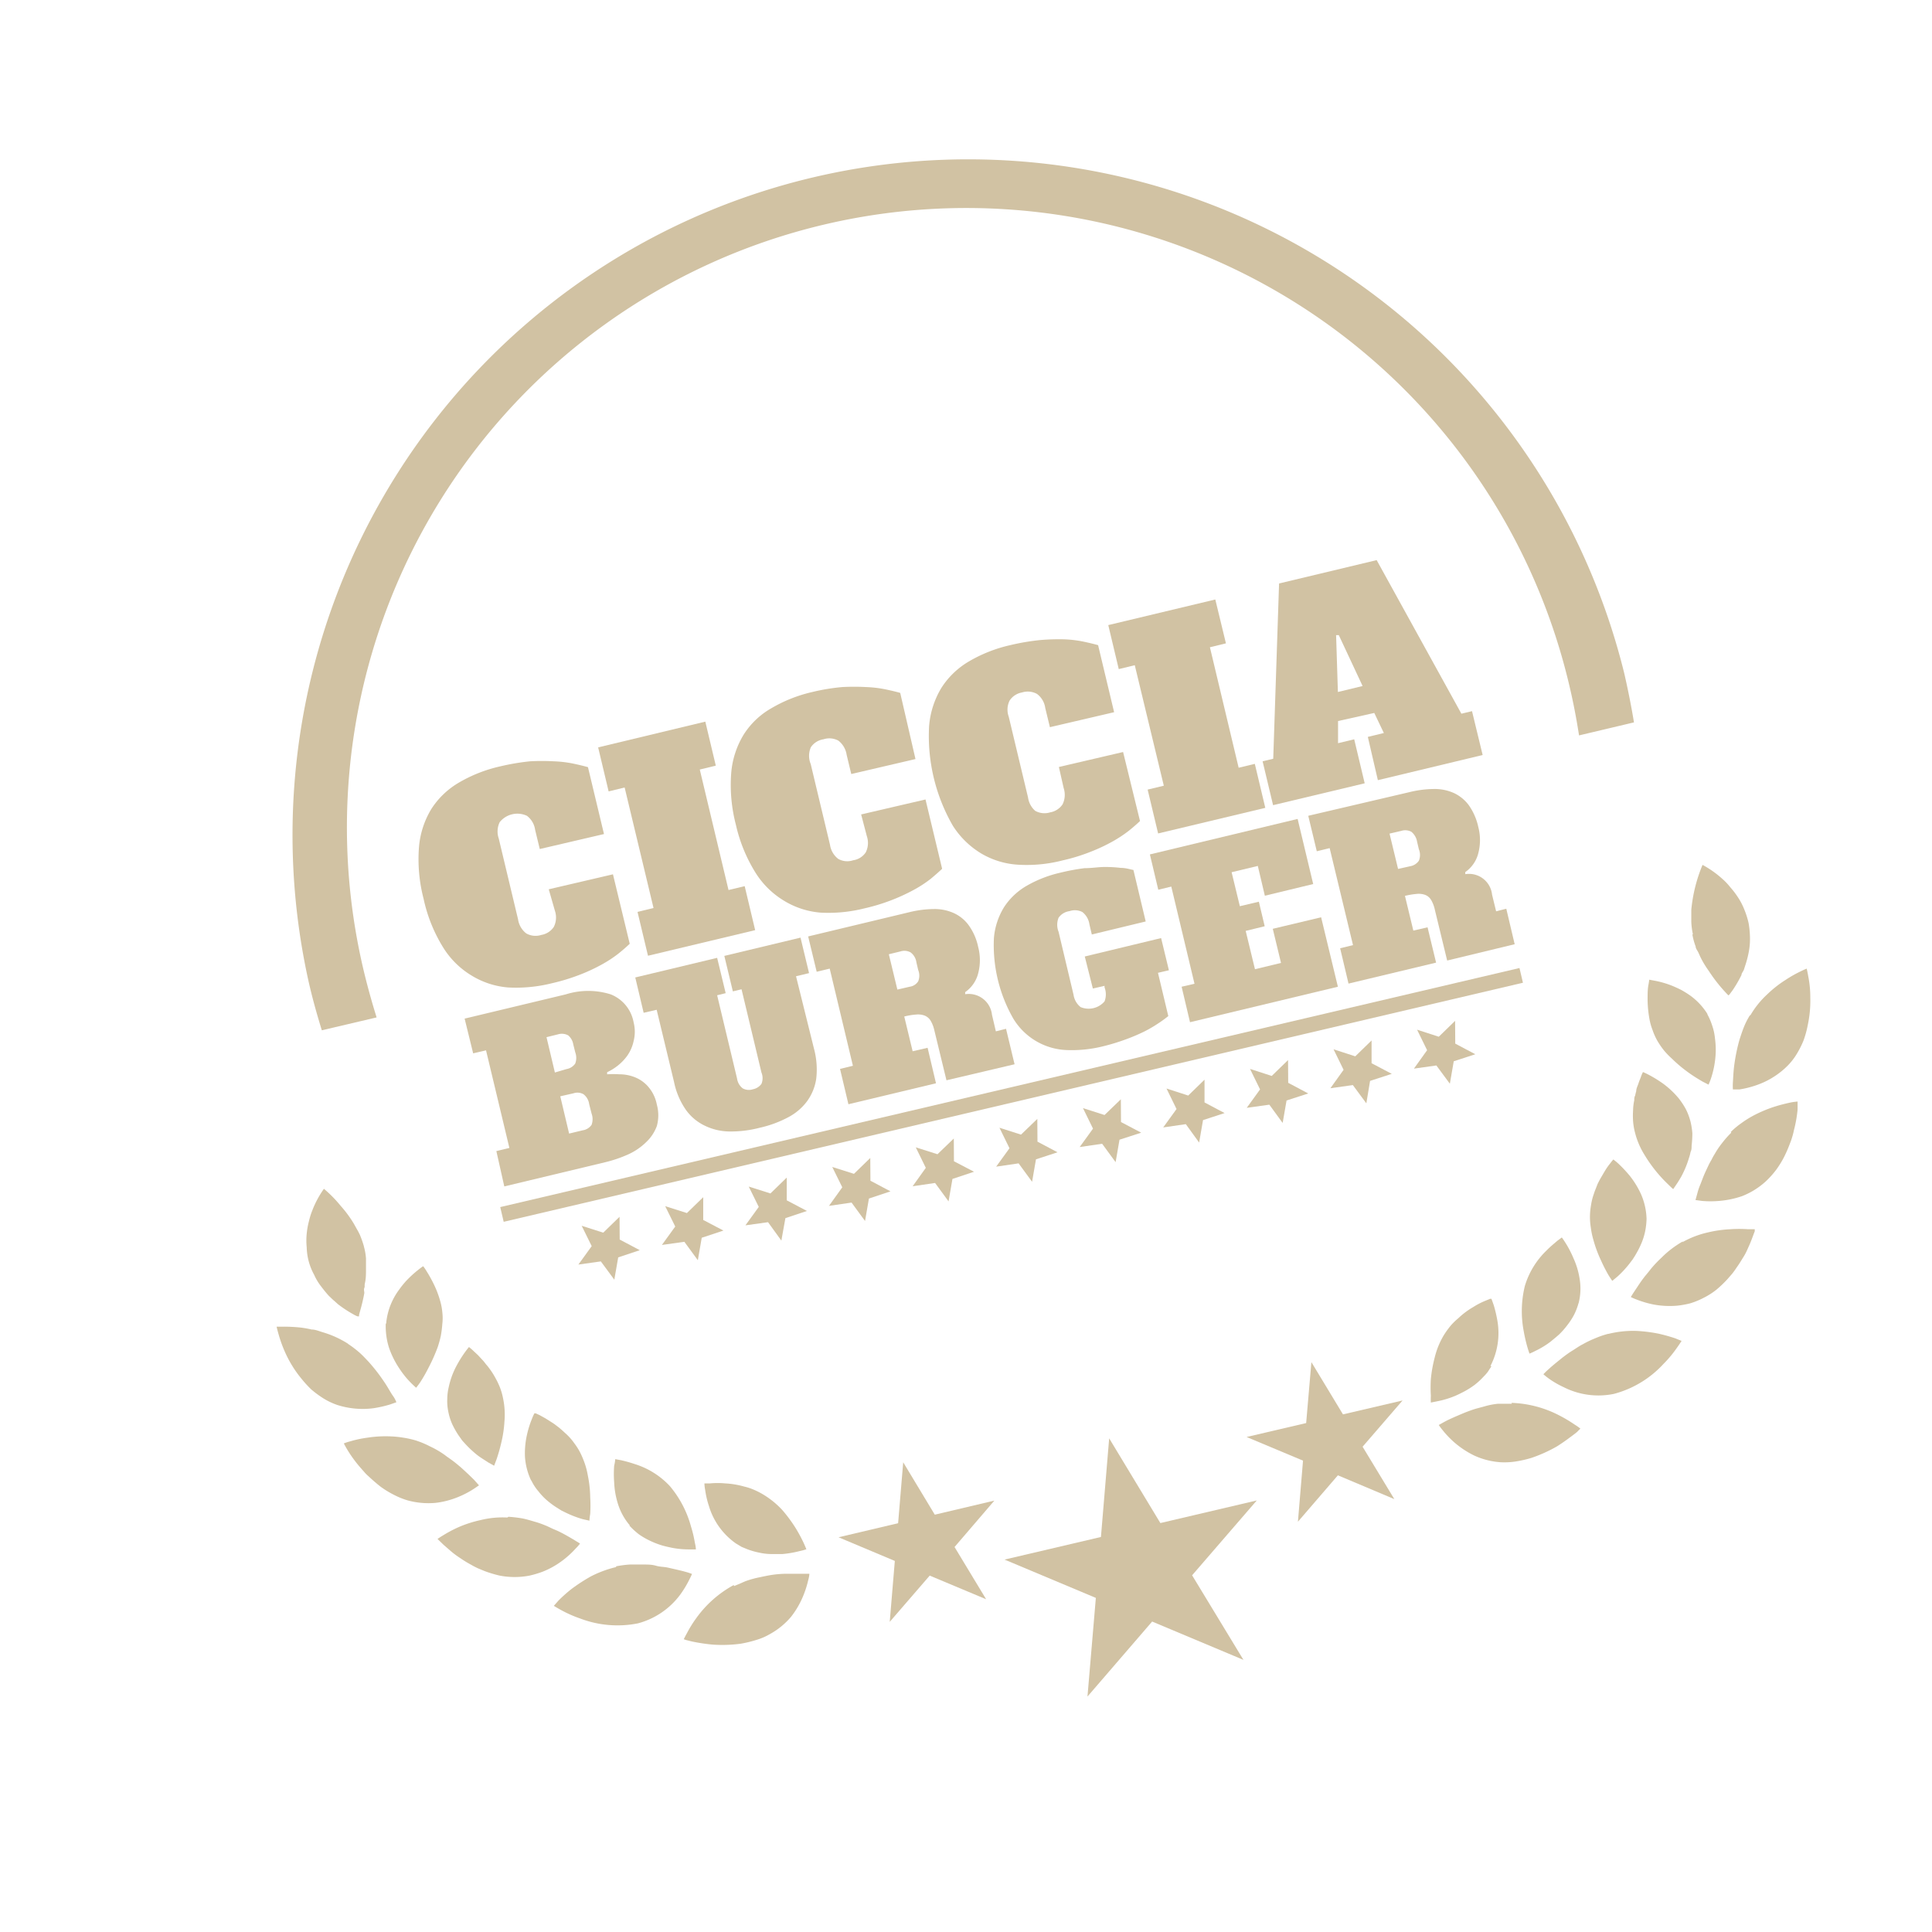 <svg id="Livello_1" data-name="Livello 1" xmlns="http://www.w3.org/2000/svg" xmlns:xlink="http://www.w3.org/1999/xlink" viewBox="0 0 129.07 129.07"><defs><style>.cls-1{fill:none;}.cls-2{fill:none;}.cls-3{clip-path:url(#clip-path);}.cls-4,.cls-5{fill:#d1c2a3;}.cls-5{fill-rule:evenodd;}</style><clipPath id="clip-path" transform="translate(-2.84 -2.83)"><rect class="cls-1" width="134.74" height="134.74"/></clipPath></defs><rect class="cls-2" width="129.07" height="129.07"/><g class="cls-3"><path class="cls-4" d="M116.89,70.57a4.18,4.18,0,0,1,.34.79,3.64,3.64,0,0,1,.18.83,5.62,5.62,0,0,1,0,1.54,6.17,6.17,0,0,1-.26,1.13,3.61,3.61,0,0,1-.17.43l-.39-.2c-.24-.14-.58-.34-.94-.6a9.34,9.34,0,0,1-1.13-.95A5,5,0,0,1,114,73a5.45,5.45,0,0,1-.45-.66,4.28,4.28,0,0,1-.31-.7,3.9,3.9,0,0,1-.2-.7,7.71,7.71,0,0,1-.13-1.28c0-.39,0-.73.05-1s.06-.38.06-.38l.43.08a6.33,6.33,0,0,1,1.06.31c.2.08.42.18.64.29a6.42,6.42,0,0,1,.65.41,4.39,4.39,0,0,1,1.12,1.22" transform="translate(-2.84 -2.83)"/><path class="cls-4" d="M119.75,70.65a5,5,0,0,0-.42.83c-.11.28-.2.56-.29.84a12.22,12.22,0,0,0-.33,1.59c-.07.49-.08.92-.1,1.21s0,.49,0,.49l.45,0a6.39,6.39,0,0,0,1.11-.28,5.39,5.39,0,0,0,1.39-.71,5.18,5.18,0,0,0,.69-.58,4.1,4.1,0,0,0,.6-.76,6.13,6.13,0,0,0,.47-.92,6.35,6.35,0,0,0,.28-1,7.78,7.78,0,0,0,.18-1.87,7.24,7.24,0,0,0-.13-1.4c-.06-.34-.11-.55-.11-.55s-.16.06-.42.19a8.32,8.32,0,0,0-1,.57,6.89,6.89,0,0,0-.61.43,7.47,7.47,0,0,0-.62.54,6,6,0,0,0-1.12,1.4" transform="translate(-2.84 -2.83)"/><path class="cls-4" d="M115.9,65.25a4.4,4.4,0,0,0,.22.81c0,.13.11.26.17.38s.11.25.17.37a6.19,6.19,0,0,0,.39.67c.07.11.15.21.21.31l.2.29A10.66,10.66,0,0,0,118,69l.23.25.09.08.08-.09.2-.27a8.41,8.41,0,0,0,.58-1c0-.11.11-.23.16-.35l.12-.37a6.71,6.71,0,0,0,.21-.83,4.53,4.53,0,0,0,.08-.91,6.23,6.23,0,0,0-.09-1,5.48,5.48,0,0,0-.29-.92,4.43,4.43,0,0,0-.42-.81,5.89,5.89,0,0,0-.51-.67,4.06,4.06,0,0,0-.53-.56,6.68,6.68,0,0,0-1.33-.94,10.27,10.27,0,0,0-.75,3l0,.4v.41a4.83,4.83,0,0,0,.11.84" transform="translate(-2.84 -2.83)"/><path class="cls-4" d="M115.76,77.69a5,5,0,0,1,.14.85,7.73,7.73,0,0,1-.05.84c0,.14,0,.27-.07.41a2.66,2.66,0,0,1-.1.38,6.5,6.5,0,0,1-.53,1.28c-.1.17-.19.32-.27.44s-.26.38-.26.38-.13-.11-.33-.31a9.45,9.45,0,0,1-1.6-2,5.22,5.22,0,0,1-.62-1.46,4.43,4.43,0,0,1-.13-.77,5.76,5.76,0,0,1,0-.72,3.62,3.62,0,0,1,.08-.68c0-.1,0-.21.06-.31a2.46,2.46,0,0,1,.07-.29c0-.19.1-.36.15-.52s.11-.29.15-.4a2.72,2.72,0,0,1,.15-.36s.15.06.4.19a8.43,8.43,0,0,1,.94.58,5.87,5.87,0,0,1,1.06,1,5.34,5.34,0,0,1,.45.68,4,4,0,0,1,.31.8" transform="translate(-2.84 -2.83)"/><path class="cls-4" d="M118.5,78.5a6.55,6.55,0,0,0-.61.69,5.66,5.66,0,0,0-.5.74,3.59,3.59,0,0,0-.21.38c-.07.12-.14.24-.2.37s-.23.48-.32.7-.17.45-.25.64-.13.36-.17.51-.13.47-.13.47l.44.06a6.66,6.66,0,0,0,1.13,0,6.23,6.23,0,0,0,1.54-.32,5.12,5.12,0,0,0,1.6-1,6.15,6.15,0,0,0,.68-.76,6.42,6.42,0,0,0,.53-.86,8.74,8.74,0,0,0,.39-.9,3.66,3.66,0,0,0,.15-.43,3.89,3.89,0,0,0,.11-.43,8.82,8.82,0,0,0,.25-1.39c0-.34,0-.55,0-.55a4.27,4.27,0,0,0-.45.06c-.28.06-.67.15-1.11.29a8.77,8.77,0,0,0-1.45.62,6.55,6.55,0,0,0-.74.47,5.55,5.55,0,0,0-.71.59" transform="translate(-2.84 -2.83)"/><path class="cls-4" d="M112.84,84.27a4.71,4.71,0,0,1-.1.85,4.26,4.26,0,0,1-.26.81,6.1,6.1,0,0,1-.37.72c-.06.11-.13.21-.2.32l-.22.29a6.89,6.89,0,0,1-.79.85l-.35.29s-.1-.14-.25-.38a10.48,10.48,0,0,1-.51-1,8.38,8.38,0,0,1-.51-1.39,5,5,0,0,1-.16-.77,4.38,4.38,0,0,1-.06-.8,4.78,4.78,0,0,1,.08-.77,3.78,3.78,0,0,1,.18-.7,3.21,3.21,0,0,1,.12-.33l.12-.31a5.44,5.44,0,0,1,.29-.54c.1-.17.19-.33.28-.47s.17-.25.25-.35l.17-.22.07-.08a4.33,4.33,0,0,1,.34.28,9,9,0,0,1,.75.8,5.86,5.86,0,0,1,.77,1.26,4.42,4.42,0,0,1,.36,1.62" transform="translate(-2.84 -2.83)"/><path class="cls-4" d="M115.27,85.76a6.85,6.85,0,0,0-.77.51,6.42,6.42,0,0,0-.67.59,8.35,8.35,0,0,0-.59.61c-.09.1-.17.21-.25.31l-.24.29c-.31.39-.53.75-.7,1s-.26.41-.26.41a3.75,3.75,0,0,0,.42.18,6.59,6.59,0,0,0,1.1.32,5.91,5.91,0,0,0,1.55.08,6.1,6.1,0,0,0,.9-.16,5.19,5.19,0,0,0,.9-.37,4.83,4.83,0,0,0,.86-.55,8,8,0,0,0,.73-.7l.32-.37a4.73,4.73,0,0,0,.28-.39c.19-.26.34-.52.49-.76s.25-.49.35-.71.17-.41.23-.57.11-.3.15-.39a1,1,0,0,1,0-.14s-.17,0-.46,0a8.57,8.57,0,0,0-1.16,0,8.15,8.15,0,0,0-1.54.22,6.21,6.21,0,0,0-1.68.65" transform="translate(-2.84 -2.83)"/><path class="cls-4" d="M108.3,89.87a4,4,0,0,1-.31.81,4.7,4.7,0,0,1-.46.7,5.16,5.16,0,0,1-.53.6c-.19.17-.39.33-.57.48a5.68,5.68,0,0,1-1,.61,4.15,4.15,0,0,1-.41.19s-.06-.16-.14-.43a10.84,10.84,0,0,1-.25-1.09,7.09,7.09,0,0,1,.08-3,5.46,5.46,0,0,1,1.44-2.36c.27-.28.54-.49.72-.65l.31-.23s.1.13.25.37a6.81,6.81,0,0,1,.52,1,5.22,5.22,0,0,1,.42,1.4,3.91,3.91,0,0,1-.08,1.66" transform="translate(-2.84 -2.83)"/><path class="cls-4" d="M110.27,91.94a5.94,5.94,0,0,0-.87.3,6.73,6.73,0,0,0-.81.39c-.26.13-.49.3-.72.44s-.44.3-.64.45c-.38.31-.71.57-.93.78a3.69,3.69,0,0,0-.35.34s.12.11.35.28a6.14,6.14,0,0,0,1,.58,5.14,5.14,0,0,0,3.36.45,6.88,6.88,0,0,0,3.31-2,7.83,7.83,0,0,0,.9-1.08c.2-.28.31-.46.31-.46l-.42-.17a11.27,11.27,0,0,0-1.11-.31,9.92,9.92,0,0,0-1.57-.19,7,7,0,0,0-1.78.2" transform="translate(-2.84 -2.83)"/><path class="cls-4" d="M102.48,94.1l-.24.37a2.79,2.79,0,0,1-.28.32,4.76,4.76,0,0,1-.62.57,5.52,5.52,0,0,1-.68.43c-.23.12-.45.23-.67.32a6.12,6.12,0,0,1-1.11.33l-.45.09a4.26,4.26,0,0,1,0-.45,9.36,9.36,0,0,1,0-1.12,9.07,9.07,0,0,1,.26-1.45,5.36,5.36,0,0,1,.6-1.47,5.93,5.93,0,0,1,.45-.63,4.16,4.16,0,0,1,.52-.51,5.26,5.26,0,0,1,1-.75,5,5,0,0,1,.86-.44l.26-.11.1,0,.15.42a8.64,8.64,0,0,1,.25,1.07,4.79,4.79,0,0,1-.47,3" transform="translate(-2.84 -2.83)"/><path class="cls-4" d="M103.84,96.61l-.47,0-.46,0a5.07,5.07,0,0,0-.88.17c-.27.08-.55.14-.81.23s-.5.18-.73.28c-.45.19-.84.36-1.1.5s-.43.24-.43.24a4.37,4.37,0,0,0,.27.36,6.35,6.35,0,0,0,.79.82,6.07,6.07,0,0,0,1.31.86,5,5,0,0,0,1.81.45,5,5,0,0,0,1-.06,7.93,7.93,0,0,0,1-.23,9.67,9.67,0,0,0,1.71-.77c.48-.3.87-.6,1.15-.81s.24-.21.31-.27l.11-.11a3.49,3.49,0,0,0-.37-.26,9.33,9.33,0,0,0-1-.6,7.45,7.45,0,0,0-3.23-.86" transform="translate(-2.84 -2.83)"/><path class="cls-4" d="M28.61,91.28a4.91,4.91,0,0,0,.05.86,4.46,4.46,0,0,0,.2.82,6.08,6.08,0,0,0,.71,1.37,5.89,5.89,0,0,0,.73.89c.21.21.34.32.34.32s.11-.13.27-.36a10.25,10.25,0,0,0,.57-1,11.37,11.37,0,0,0,.6-1.35,7.17,7.17,0,0,0,.21-.76,7,7,0,0,0,.1-.8,3.25,3.25,0,0,0,0-.77,3.89,3.89,0,0,0-.13-.71,6.51,6.51,0,0,0-.46-1.21,9.13,9.13,0,0,0-.47-.84,3.28,3.28,0,0,0-.22-.32s-.14.09-.35.26a7.22,7.22,0,0,0-.81.75,6.23,6.23,0,0,0-.44.55,4.33,4.33,0,0,0-.41.66,4.4,4.4,0,0,0-.46,1.59" transform="translate(-2.84 -2.83)"/><path class="cls-4" d="M26.09,92.61a7.17,7.17,0,0,1,.74.56c.23.2.43.42.63.63a11.71,11.71,0,0,1,1,1.28c.28.4.47.78.63,1s.23.43.23.43l-.43.15a7.92,7.92,0,0,1-1.11.25,5.58,5.58,0,0,1-2.44-.23,4.71,4.71,0,0,1-.88-.42,7.08,7.08,0,0,1-.83-.61,8.07,8.07,0,0,1-.68-.75,7.67,7.67,0,0,1-1-1.59A8.73,8.73,0,0,1,21.46,92c-.1-.34-.14-.54-.14-.54l.45,0a10.92,10.92,0,0,1,1.16.06,7,7,0,0,1,.73.13c.26,0,.52.12.8.2a6.62,6.62,0,0,1,1.63.75" transform="translate(-2.84 -2.83)"/><path class="cls-4" d="M27.14,86.07a3.91,3.91,0,0,1,.15.83c0,.14,0,.27,0,.41s0,.27,0,.41,0,.52-.06.78,0,.25-.05.37,0,.23,0,.34a11.34,11.34,0,0,1-.26,1.12l-.09.33a.82.82,0,0,0,0,.11l-.11,0a2.07,2.07,0,0,1-.3-.15,8,8,0,0,1-1-.66l-.28-.25c-.1-.08-.19-.18-.29-.27s-.37-.42-.55-.66a3.6,3.6,0,0,1-.47-.78,4,4,0,0,1-.5-1.84,4.58,4.58,0,0,1,0-.91,5.23,5.23,0,0,1,.15-.84,4.81,4.81,0,0,1,.23-.73,6.46,6.46,0,0,1,.77-1.43,8.36,8.36,0,0,1,1.12,1.14,7.73,7.73,0,0,1,.89,1.21l.2.36c.07.11.13.24.19.36a6.86,6.86,0,0,1,.28.8" transform="translate(-2.84 -2.83)"/><path class="cls-4" d="M32.79,97.14a3.82,3.82,0,0,0,.26.83,5.73,5.73,0,0,0,.41.73l.24.34c.08.1.18.2.26.29a6.5,6.5,0,0,0,.54.52,4.08,4.08,0,0,0,.51.39l.43.28.41.23.16-.42a11.15,11.15,0,0,0,.31-1.08,8,8,0,0,0,.22-1.45,5.31,5.31,0,0,0-.1-1.59,4.24,4.24,0,0,0-.22-.74,5.61,5.61,0,0,0-.32-.65,4.65,4.65,0,0,0-.37-.57,2.43,2.43,0,0,0-.2-.25l-.18-.23-.37-.4-.31-.29a3.88,3.88,0,0,0-.3-.26s-.11.13-.27.35a8.05,8.05,0,0,0-.58.94,5.34,5.34,0,0,0-.5,1.38,3.59,3.59,0,0,0-.1.81,3.41,3.41,0,0,0,.07.84" transform="translate(-2.84 -2.83)"/><path class="cls-4" d="M30.7,99.09a5.86,5.86,0,0,1,.85.36,6.5,6.5,0,0,1,.78.43c.12.08.24.16.35.25l.34.24c.22.16.42.33.61.49l.5.46.38.37.33.37-.37.25a6.14,6.14,0,0,1-1,.52,5.71,5.71,0,0,1-1.52.4,5.28,5.28,0,0,1-1.86-.16,5.14,5.14,0,0,1-.94-.38,6.3,6.3,0,0,1-.87-.53c-.26-.2-.51-.42-.74-.63s-.23-.21-.33-.32l-.29-.33a8.71,8.71,0,0,1-.84-1.14c-.18-.3-.27-.48-.27-.48a3.15,3.15,0,0,1,.43-.14,7.27,7.27,0,0,1,1.12-.24,7.92,7.92,0,0,1,1.58-.09,6.76,6.76,0,0,1,.87.09,6.14,6.14,0,0,1,.9.21" transform="translate(-2.84 -2.83)"/><path class="cls-4" d="M38.34,101.74a3.19,3.19,0,0,0,.47.72,4.21,4.21,0,0,0,.58.61,5.72,5.72,0,0,0,.65.48l.32.2.33.16a7,7,0,0,0,1.08.41l.45.1s0-.17.05-.45a9.25,9.25,0,0,0,0-1.1,7.68,7.68,0,0,0-.16-1.47,5,5,0,0,0-.19-.76,6.21,6.21,0,0,0-.31-.75,4.22,4.22,0,0,0-.41-.65,3.67,3.67,0,0,0-.47-.55l-.26-.24-.25-.22c-.17-.13-.33-.26-.49-.36l-.46-.29-.38-.21-.26-.12-.09,0a4,4,0,0,0-.18.41,6.52,6.52,0,0,0-.31,1,5.61,5.61,0,0,0-.14,1.47,4.35,4.35,0,0,0,.41,1.6" transform="translate(-2.84 -2.83)"/><path class="cls-4" d="M36.81,104.16a9.1,9.1,0,0,1,.93.11c.3.06.58.15.86.23s.54.18.8.29l.36.17.35.15c.44.21.8.43,1.06.58l.42.26a3,3,0,0,1-.3.34,6.11,6.11,0,0,1-.84.77,5.64,5.64,0,0,1-1.36.77,6.84,6.84,0,0,1-.87.26,5.29,5.29,0,0,1-2,0,8.2,8.2,0,0,1-1-.3l-.46-.19c-.14-.07-.29-.14-.42-.22a7.84,7.84,0,0,1-.77-.47,5.73,5.73,0,0,1-.63-.47l-.47-.41-.29-.28-.11-.11s.14-.1.39-.25a8.59,8.59,0,0,1,1-.53,7.9,7.9,0,0,1,1.49-.48,6.09,6.09,0,0,1,1.78-.17" transform="translate(-2.84 -2.83)"/><path class="cls-4" d="M44.88,104.74a5,5,0,0,0,.64.59,4.81,4.81,0,0,0,.72.42,5.58,5.58,0,0,0,.75.3c.25.08.5.13.73.18a5.93,5.93,0,0,0,1.15.11h.46s0-.17-.07-.45A8,8,0,0,0,49,104.8a7.06,7.06,0,0,0-1.41-2.69,5.4,5.4,0,0,0-2.34-1.47,9.48,9.48,0,0,0-.93-.26l-.38-.07s0,.16-.07.44a7.26,7.26,0,0,0,0,1.1,5.52,5.52,0,0,0,.25,1.44,4.08,4.08,0,0,0,.8,1.45" transform="translate(-2.84 -2.83)"/><path class="cls-4" d="M44,107.47a7.48,7.48,0,0,1,.92-.12c.3,0,.6,0,.9,0s.56,0,.84.08.53.07.77.12c.48.11.89.2,1.18.28a4.42,4.42,0,0,1,.46.15s-.06.15-.19.4a6.84,6.84,0,0,1-.61,1,5.17,5.17,0,0,1-2.81,1.9,7,7,0,0,1-3.85-.32,8.23,8.23,0,0,1-1.29-.57c-.31-.17-.48-.28-.48-.28l.3-.34A9.45,9.45,0,0,1,41,109a11.64,11.64,0,0,1,1.32-.86,7.41,7.41,0,0,1,1.68-.62" transform="translate(-2.84 -2.83)"/><path class="cls-4" d="M52,105.94l.38.23.39.16a4.92,4.92,0,0,0,.81.23,3.77,3.77,0,0,0,.8.09c.26,0,.51,0,.74,0a7.22,7.22,0,0,0,1.15-.2,3.43,3.43,0,0,0,.44-.12s-.06-.16-.18-.42a9.73,9.73,0,0,0-.54-1,9.61,9.61,0,0,0-.87-1.18,5.73,5.73,0,0,0-1.2-1,4.94,4.94,0,0,0-.68-.36,3.73,3.73,0,0,0-.69-.23,5.69,5.69,0,0,0-1.27-.21,5.3,5.3,0,0,0-1,0l-.28,0h-.1a2.68,2.68,0,0,0,.05.44,6.08,6.08,0,0,0,.25,1.07A4.69,4.69,0,0,0,52,105.94" transform="translate(-2.84 -2.83)"/><path class="cls-4" d="M51.88,108.79l.43-.18c.14-.06.28-.13.43-.18a6.42,6.42,0,0,1,.86-.23c.28-.06.56-.12.83-.16s.53-.06.78-.07c.48,0,.91,0,1.21,0l.49,0s0,.17-.08.44a6.54,6.54,0,0,1-.35,1.08,5.83,5.83,0,0,1-.79,1.35A5,5,0,0,1,54.27,112a4.09,4.09,0,0,1-.94.4,8.24,8.24,0,0,1-1,.24,9.29,9.29,0,0,1-1.88.06,12,12,0,0,1-1.39-.21l-.4-.1-.14-.05s.07-.15.21-.4a7.73,7.73,0,0,1,.62-1,7.46,7.46,0,0,1,2.51-2.22" transform="translate(-2.84 -2.83)"/><polygon class="cls-4" points="74.1 96.09 77.52 101.75 83.96 100.24 79.64 105.24 83.07 110.89 76.97 108.33 72.65 113.34 73.21 106.75 67.11 104.19 73.55 102.68 74.1 96.09"/><polygon class="cls-4" points="87.61 91 89.72 94.49 93.7 93.56 91.03 96.65 93.15 100.15 89.38 98.56 86.71 101.66 87.05 97.58 83.28 96 87.26 95.07 87.61 91"/><polygon class="cls-4" points="60.34 97.69 62.45 101.19 66.43 100.25 63.77 103.35 65.88 106.84 62.11 105.26 59.44 108.35 59.78 104.28 56.02 102.7 60 101.76 60.34 97.69"/><path class="cls-5" d="M27.11,67.56a41.38,41.38,0,0,1,80.58-18.9c.26,1.1.47,2.2.64,3.3l3.67-.87c-.18-1.09-.4-2.19-.65-3.28A45.14,45.14,0,0,0,23.46,68.42c.25,1.1.55,2.17.88,3.24L28,70.8c-.33-1.06-.63-2.14-.89-3.24" transform="translate(-2.84 -2.83)"/><polygon class="cls-4" points="63.37 80.26 63.63 78.76 65.07 78.28 63.73 77.58 63.72 76.06 62.63 77.11 61.18 76.65 61.85 78.02 60.97 79.25 62.47 79.03 63.37 80.26"/><polygon class="cls-4" points="68.95 78.95 69.21 77.45 70.65 76.98 69.31 76.27 69.3 74.75 68.21 75.8 66.77 75.34 67.44 76.71 66.55 77.94 68.05 77.72 68.95 78.95"/><polygon class="cls-4" points="74.53 77.64 74.79 76.14 76.24 75.67 74.89 74.96 74.88 73.44 73.79 74.49 72.35 74.03 73.02 75.4 72.13 76.63 73.63 76.41 74.53 77.64"/><polygon class="cls-4" points="80.11 76.33 80.37 74.83 81.81 74.36 80.47 73.65 80.47 72.13 79.38 73.19 77.93 72.72 78.6 74.09 77.71 75.32 79.22 75.1 80.11 76.33"/><polygon class="cls-4" points="85.69 75.02 85.95 73.52 87.4 73.05 86.06 72.34 86.05 70.82 84.96 71.88 83.51 71.41 84.18 72.78 83.29 74.01 84.8 73.8 85.69 75.02"/><polygon class="cls-4" points="91.28 73.71 91.53 72.21 92.98 71.74 91.63 71.03 91.63 69.51 90.54 70.57 89.09 70.1 89.76 71.47 88.88 72.7 90.38 72.49 91.28 73.71"/><polygon class="cls-4" points="96.86 72.4 97.12 70.9 98.56 70.43 97.22 69.72 97.21 68.2 96.12 69.26 94.67 68.79 95.34 70.16 94.46 71.39 95.96 71.18 96.86 72.4"/><polygon class="cls-4" points="52.2 82.88 52.47 81.38 53.91 80.9 52.56 80.19 52.56 78.67 51.47 79.73 50.02 79.27 50.69 80.63 49.8 81.86 51.31 81.65 52.2 82.88"/><polygon class="cls-4" points="57.79 81.57 58.05 80.07 59.49 79.59 58.15 78.88 58.14 77.36 57.05 78.42 55.6 77.96 56.27 79.32 55.38 80.56 56.89 80.34 57.79 81.57"/><polygon class="cls-4" points="41.04 85.49 41.3 84 42.74 83.52 41.4 82.81 41.39 81.29 40.3 82.35 38.86 81.89 39.53 83.25 38.64 84.48 40.14 84.27 41.04 85.49"/><polygon class="cls-4" points="46.62 84.19 46.88 82.69 48.33 82.21 46.98 81.5 46.98 79.98 45.89 81.04 44.44 80.58 45.11 81.94 44.22 83.17 45.72 82.96 46.62 84.19"/><rect class="cls-4" x="35.45" y="75.48" width="69.94" height="1.01" transform="translate(-18.33 15.25) rotate(-13.2)"/><path class="cls-4" d="M39.5,62.24l4.29-1,1.12,4.64c-.21.2-.46.42-.76.66a8.09,8.09,0,0,1-1.08.71,11.65,11.65,0,0,1-1.45.68,13.16,13.16,0,0,1-1.88.58,9.88,9.88,0,0,1-2.94.29A5.52,5.52,0,0,1,34.34,68a5.68,5.68,0,0,1-1.91-1.9,10.24,10.24,0,0,1-1.29-3.22,10.5,10.5,0,0,1-.31-3.45,5.83,5.83,0,0,1,.83-2.56,5.46,5.46,0,0,1,1.86-1.77,9.6,9.6,0,0,1,2.73-1.07,15.45,15.45,0,0,1,2-.34,14.71,14.71,0,0,1,1.58,0,7.89,7.89,0,0,1,1.29.15c.38.08.71.16,1,.24l1.07,4.47-4.29,1-.31-1.28a1.41,1.41,0,0,0-.55-.94,1.51,1.51,0,0,0-1.82.43,1.44,1.44,0,0,0-.06,1.09l1.29,5.4a1.45,1.45,0,0,0,.55.94,1.26,1.26,0,0,0,1,.1,1.25,1.25,0,0,0,.84-.54,1.41,1.41,0,0,0,.07-1.08Z" transform="translate(-2.84 -2.83)"/><polygon class="cls-4" points="39.96 49.93 47.12 48.21 47.82 51.15 46.75 51.41 48.67 59.46 49.75 59.2 50.45 62.14 43.29 63.85 42.59 60.92 43.66 60.66 41.73 52.61 40.66 52.87 39.96 49.93"/><path class="cls-4" d="M60.37,57.24l4.3-1,1.11,4.63c-.21.2-.46.42-.76.67a8.09,8.09,0,0,1-1.08.71,12.82,12.82,0,0,1-3.33,1.26,9.85,9.85,0,0,1-2.94.29A5.53,5.53,0,0,1,55.21,63a5.73,5.73,0,0,1-1.91-1.89A10.34,10.34,0,0,1,52,57.92a10.5,10.5,0,0,1-.31-3.45,5.83,5.83,0,0,1,.83-2.56,5.28,5.28,0,0,1,1.86-1.77,9.61,9.61,0,0,1,2.73-1.08,13.7,13.7,0,0,1,2-.33,14.71,14.71,0,0,1,1.58,0,7.89,7.89,0,0,1,1.29.15c.38.08.72.16,1,.24L64,53.54l-4.29,1-.31-1.29a1.47,1.47,0,0,0-.55-.94,1.27,1.27,0,0,0-1-.09,1.24,1.24,0,0,0-.84.53A1.44,1.44,0,0,0,57,53.87l1.29,5.4a1.45,1.45,0,0,0,.55.94,1.23,1.23,0,0,0,1,.09,1.21,1.21,0,0,0,.84-.53,1.41,1.41,0,0,0,.07-1.08Z" transform="translate(-2.84 -2.83)"/><path class="cls-4" d="M73.58,54.07l4.29-1L79,57.68c-.21.2-.46.42-.76.66a8.79,8.79,0,0,1-1.08.71,11.65,11.65,0,0,1-1.45.68,12.33,12.33,0,0,1-1.88.58,9.59,9.59,0,0,1-2.94.29,5.48,5.48,0,0,1-2.46-.73A5.79,5.79,0,0,1,66.5,58a12,12,0,0,1-1.59-6.66,5.83,5.83,0,0,1,.83-2.57A5.46,5.46,0,0,1,67.6,47a9.6,9.6,0,0,1,2.73-1.07,15.15,15.15,0,0,1,2-.34,14.71,14.71,0,0,1,1.58-.05,7.89,7.89,0,0,1,1.29.15c.38.08.71.16,1,.24l1.07,4.48-4.29,1-.31-1.28a1.41,1.41,0,0,0-.55-.94,1.28,1.28,0,0,0-1-.1,1.25,1.25,0,0,0-.83.54,1.37,1.37,0,0,0-.06,1.08l1.29,5.4A1.45,1.45,0,0,0,72,57a1.28,1.28,0,0,0,1,.1,1.25,1.25,0,0,0,.83-.54,1.45,1.45,0,0,0,.07-1.08Z" transform="translate(-2.84 -2.83)"/><polygon class="cls-4" points="74.04 41.76 81.19 40.05 81.9 42.98 80.83 43.24 82.75 51.29 83.83 51.03 84.53 53.97 77.37 55.68 76.67 52.75 77.75 52.49 75.81 44.44 74.74 44.7 74.04 41.76"/><path class="cls-4" d="M94.22,52.06l1.07-.26-.64-1.34L92.23,51l0,1.48,1.08-.26.7,2.94-6.12,1.46-.7-2.93.71-.17.39-11.71,6.52-1.56,5.66,10.26.71-.17.71,2.93-7,1.68Zm-2-3,1.65-.4-1.59-3.4-.18,0Z" transform="translate(-2.84 -2.83)"/><path class="cls-4" d="M33.88,70.88l6.76-1.62a5,5,0,0,1,3,0,2.48,2.48,0,0,1,1.53,1.87,2.53,2.53,0,0,1,0,1.25,2.65,2.65,0,0,1-.44,1,3.33,3.33,0,0,1-.67.68,3.52,3.52,0,0,1-.66.4l0,.14a6,6,0,0,1,.81,0,2.77,2.77,0,0,1,1,.18,2.29,2.29,0,0,1,.9.61,2.54,2.54,0,0,1,.61,1.23,2.7,2.7,0,0,1,0,1.44A2.82,2.82,0,0,1,46,79.14a4.16,4.16,0,0,1-1.19.81,8.76,8.76,0,0,1-1.52.52l-6.76,1.62L36,79.73l.87-.21L35.31,73l-.86.2Zm6.81,3.37a.88.88,0,0,0,.58-.37,1.08,1.08,0,0,0,0-.75l-.13-.52A1,1,0,0,0,40.8,72a.89.89,0,0,0-.68-.07l-.77.19.56,2.36Zm1.09,4.09a.88.88,0,0,0,.58-.36,1.1,1.1,0,0,0,0-.76l-.16-.63a1,1,0,0,0-.38-.66.83.83,0,0,0-.67-.06l-.88.2.59,2.49Z" transform="translate(-2.84 -2.83)"/><path class="cls-4" d="M57.22,72.89a5.33,5.33,0,0,1,.15,2,3.38,3.38,0,0,1-.62,1.52,3.73,3.73,0,0,1-1.29,1.08,7.51,7.51,0,0,1-1.86.68,7.65,7.65,0,0,1-2,.25,3.86,3.86,0,0,1-1.66-.38A3.29,3.29,0,0,1,48.68,77a5,5,0,0,1-.81-1.89l-1.16-4.82-.87.2-.56-2.36,5.47-1.31.57,2.36-.57.14,1.33,5.56a1,1,0,0,0,.38.66.85.85,0,0,0,.68.06.92.92,0,0,0,.57-.36,1,1,0,0,0,0-.76l-1.33-5.56-.58.14-.57-2.37,5.09-1.22.57,2.37-.87.21Z" transform="translate(-2.84 -2.83)"/><path class="cls-4" d="M63.81,73.06l1-.23.56,2.37-5.85,1.4-.56-2.36.86-.21-1.55-6.49-.87.21-.57-2.36,6.76-1.62a7.16,7.16,0,0,1,1.64-.21,3.13,3.13,0,0,1,1.33.27,2.52,2.52,0,0,1,1,.82,3.81,3.81,0,0,1,.63,1.45,3.46,3.46,0,0,1,0,1.75,2.17,2.17,0,0,1-.87,1.26l0,.14a1.56,1.56,0,0,1,1.79,1.37l.26,1.11.68-.17.57,2.37L66.07,75l-.82-3.38A2.11,2.11,0,0,0,65,71a.82.82,0,0,0-.41-.33,1.26,1.26,0,0,0-.56-.06,4.36,4.36,0,0,0-.78.13Zm-.2-4.31a.8.8,0,0,0,.57-.36,1,1,0,0,0,0-.76l-.12-.52a1,1,0,0,0-.38-.65.85.85,0,0,0-.68-.07l-.78.19.57,2.36Z" transform="translate(-2.84 -2.83)"/><path class="cls-4" d="M75.31,66.73l5.1-1.23.52,2.15-.73.17.69,2.89a7.84,7.84,0,0,1-.69.5,8.51,8.51,0,0,1-.93.54,12.32,12.32,0,0,1-1.23.52,13.74,13.74,0,0,1-1.55.47,8.64,8.64,0,0,1-2.41.24,4.36,4.36,0,0,1-3.55-2.11,9.87,9.87,0,0,1-1.29-5.37,4.65,4.65,0,0,1,.68-2.07A4.45,4.45,0,0,1,71.44,62a8.11,8.11,0,0,1,2.24-.87,14.36,14.36,0,0,1,1.61-.3c.49,0,.94-.08,1.34-.08a8.77,8.77,0,0,1,1.08.06c.32,0,.6.09.85.14l.82,3.44-3.6.87-.16-.68a1.27,1.27,0,0,0-.47-.82,1.1,1.1,0,0,0-.86-.06,1.06,1.06,0,0,0-.73.44,1.26,1.26,0,0,0,0,.94l1,4.21a1.29,1.29,0,0,0,.47.82,1.4,1.4,0,0,0,1.6-.38,1.31,1.31,0,0,0,0-.94l0-.1-.78.18Z" transform="translate(-2.84 -2.83)"/><polygon class="cls-4" points="84.03 57.85 82.28 58.27 82.83 60.54 84.1 60.24 84.49 61.88 83.22 62.19 83.84 64.75 85.58 64.33 85.03 62.05 88.26 61.28 89.38 65.92 79.5 68.29 78.94 65.92 79.8 65.72 78.25 59.23 77.38 59.44 76.82 57.08 86.69 54.71 87.73 59.06 84.5 59.84 84.03 57.85"/><path class="cls-4" d="M97.26,65l.95-.22.57,2.36-5.85,1.4-.56-2.36.86-.21-1.56-6.48-.86.21-.57-2.37L97,55.75a7.08,7.08,0,0,1,1.63-.21,3.14,3.14,0,0,1,1.34.27,2.61,2.61,0,0,1,1,.82,4,4,0,0,1,.63,1.45,3.46,3.46,0,0,1,0,1.75,2.17,2.17,0,0,1-.87,1.26l0,.14a1.55,1.55,0,0,1,1.79,1.37l.27,1.11.68-.17.56,2.37L99.52,67l-.82-3.38a2.2,2.2,0,0,0-.26-.68.8.8,0,0,0-.4-.33,1.29,1.29,0,0,0-.57-.06,5.38,5.38,0,0,0-.77.13Zm-.21-4.3a.88.88,0,0,0,.58-.37,1,1,0,0,0,0-.76l-.12-.51a1.09,1.09,0,0,0-.38-.66.86.86,0,0,0-.68-.06l-.78.18.57,2.36Z" transform="translate(-2.84 -2.83)"/></g></svg>